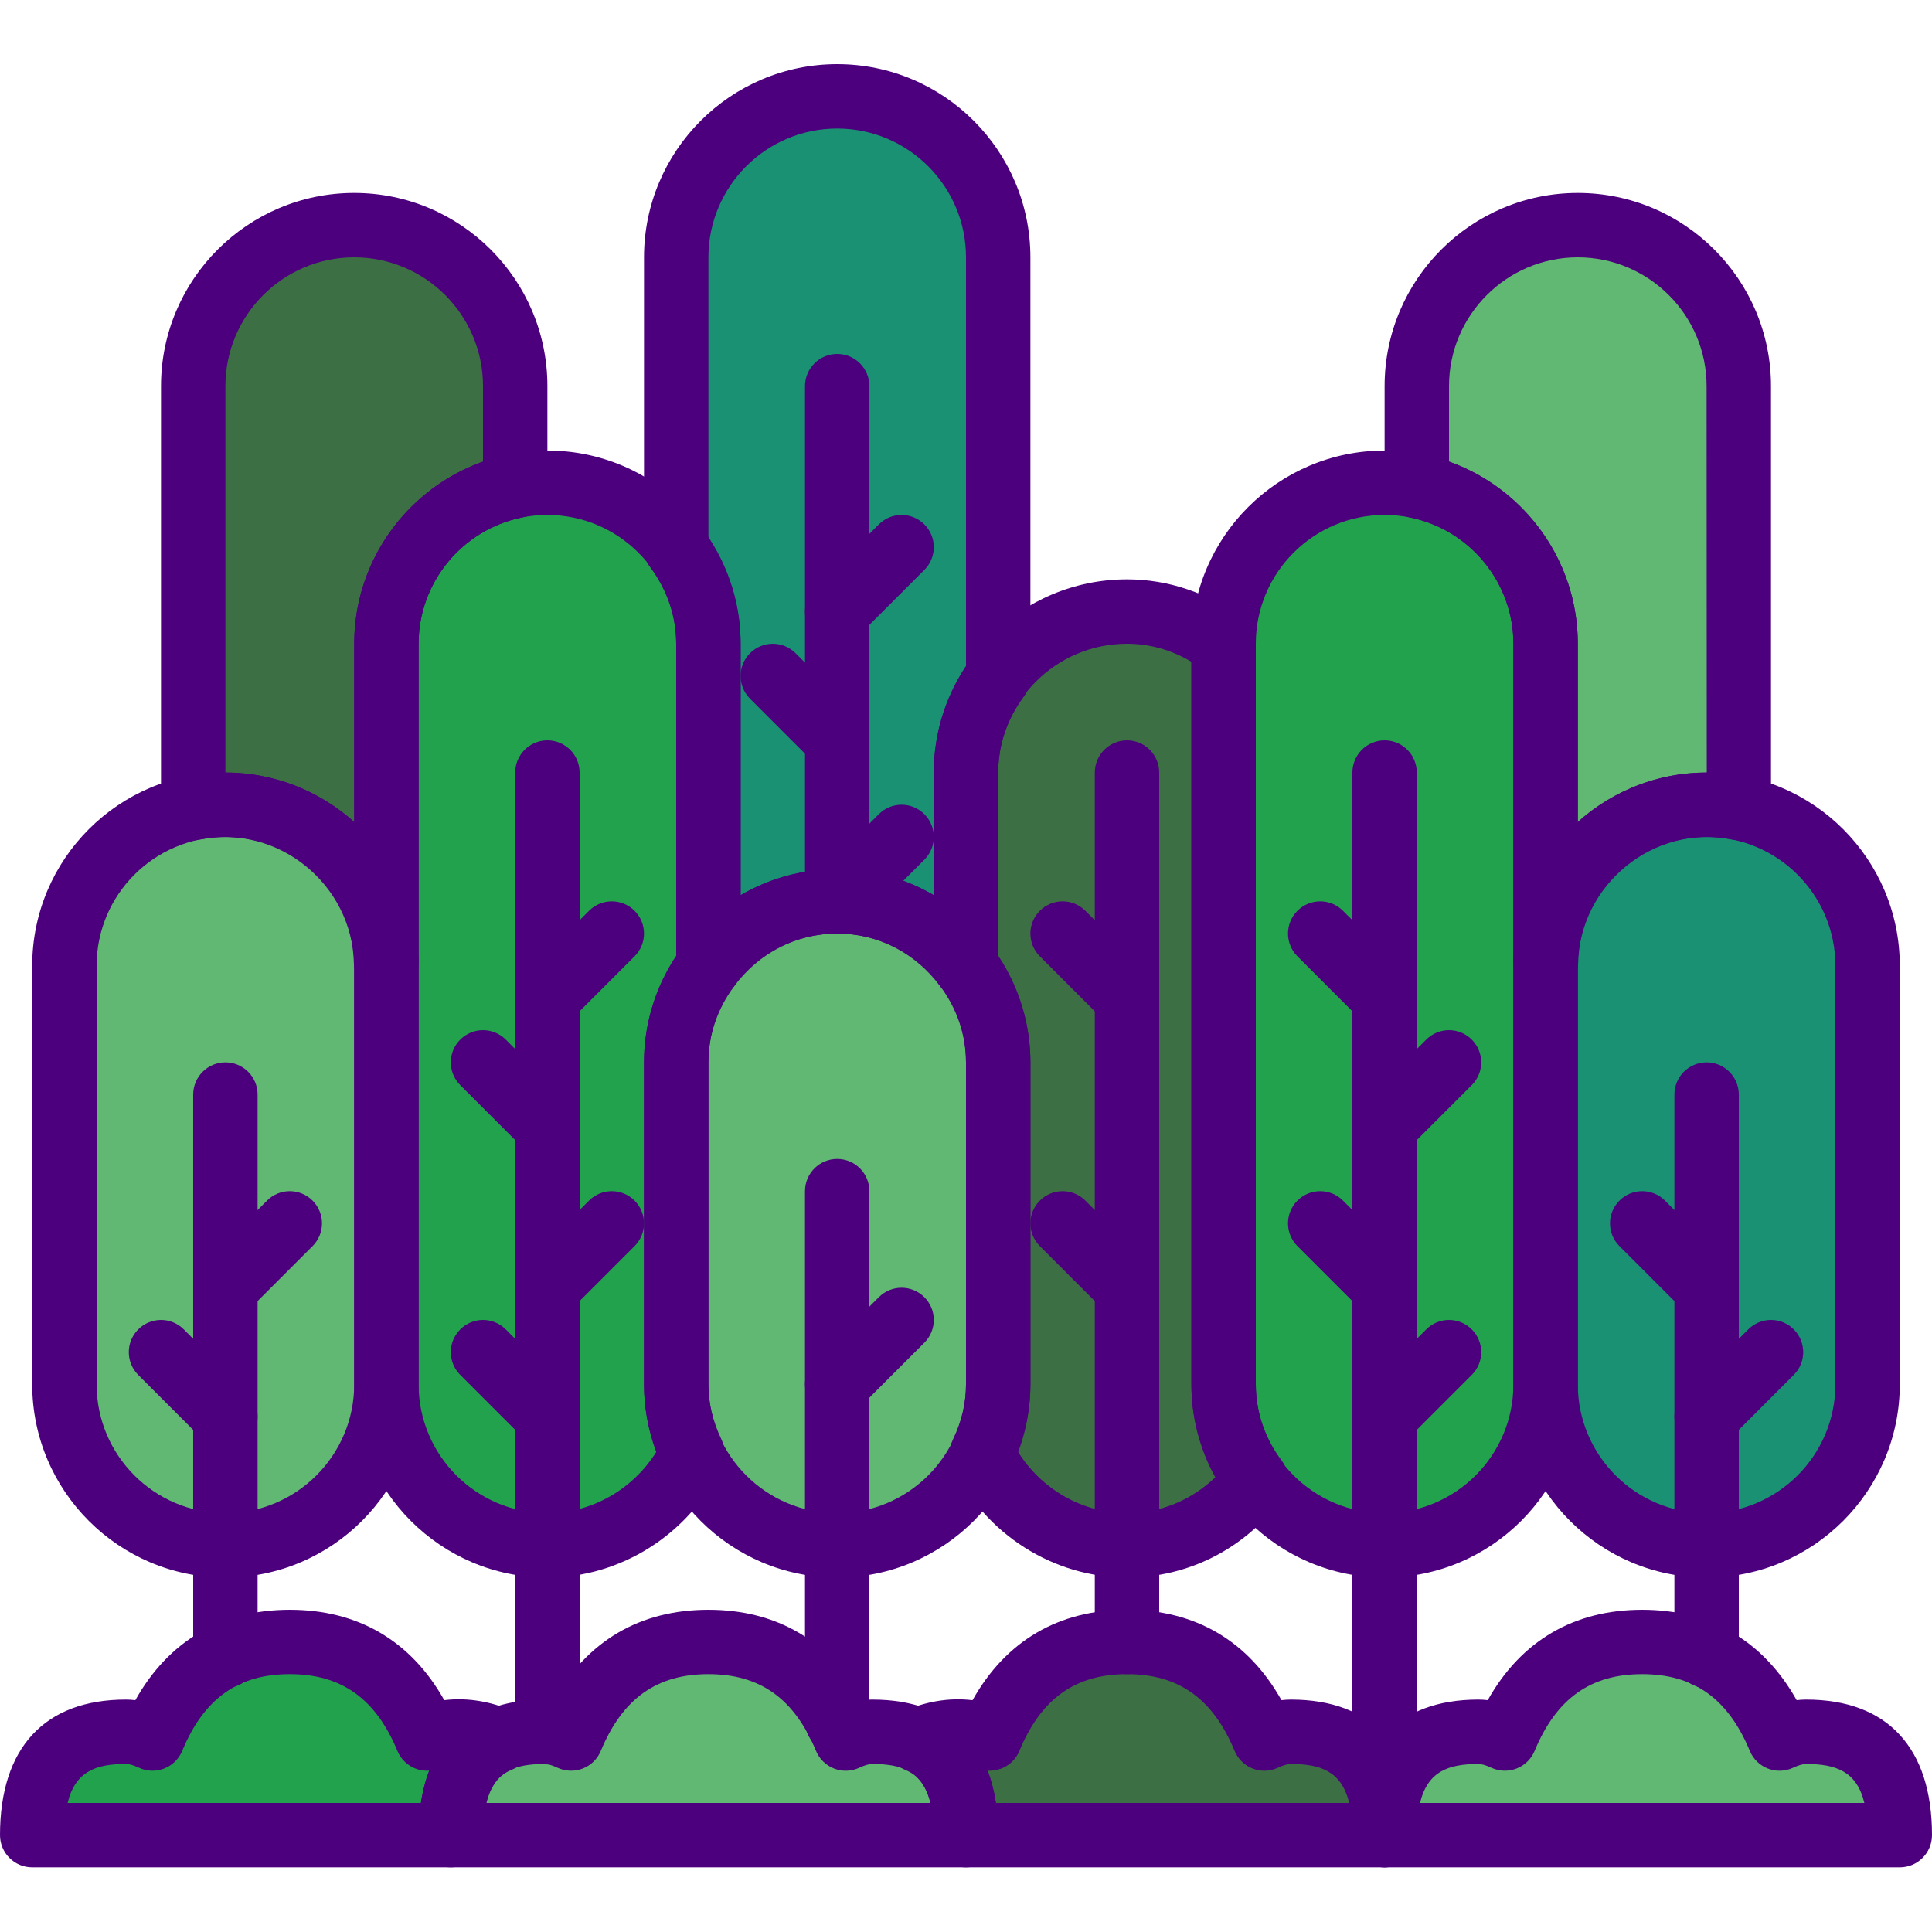 <?xml version="1.0" encoding="UTF-8"?> <svg xmlns="http://www.w3.org/2000/svg" height="512pt" viewBox="0 -17 512 512" width="512pt"> <path d="m273.066 196.266c0-9.488-13.824-26.719-8.531-33.824v-111.242c0-23.465-19.203-42.664-42.668-42.664-23.469 0-42.668 19.199-42.668 42.664v77.109c5.293 7.105 0 32.562 0 42.043v85.648c7.793-10.469 37.223-17.398 51.199-17.398 13.988 0 26.344 6.91 34.137 17.398zm0 0" fill="#1a9172"></path> <path d="m93.867 42.668c-23.469 0-42.668 19.199-42.668 42.664v110.934c0 .293.086.562.086.863 2.738-.555 5.555 84.473 8.449 84.473 23.176 0 42.109-40.133 42.582-17.066.023-.012.059-26.465.082-26.473l34.137 52.07v-204.801c0-23.465-19.203-42.664-42.668-42.664zm0 0" fill="#3d6f44"></path> <path d="m418.133 42.668c-23.465 0-42.668 19.199-42.668 42.664v26.473l8.535 186.852c.027.012.059 0 .086.012.469-23.066 45.004-59.734 68.18-59.734 2.895 0 5.711-42.359 8.449-41.805 0-.301.086-.57.086-.863v-110.934c0-23.465-19.199-42.664-42.668-42.664zm0 0" fill="#61b872"></path> <path d="m324.266 349.867v-196.012c-7.16-5.434-15.973-8.789-25.598-8.789-23.469 0-42.668 19.199-42.668 42.668v51.508c5.289 7.105-8.535 15.801-8.535 25.293v85.332c0 6.535 15.457 12.672 12.801 18.219 6.879 14.379 21.473 24.449 38.402 24.449 13.977 0 26.34-6.906 34.133-17.375-5.293-7.109-8.535-15.805-8.535-25.293zm0 0" fill="#3d6f44"></path> <path d="m59.734 392.535c-23.469 0-42.668-19.203-42.668-42.668v-110.934c0-23.469 19.199-42.668 42.668-42.668 23.465 0 42.664 19.199 42.664 42.668v110.934c0 23.465-19.199 42.668-42.664 42.668zm0 0" fill="#61b872"></path> <path d="m145.066 332.801c-2.184 0-4.367-.836-6.031-2.5-3.34-3.336-3.34-8.73 0-12.066l17.066-17.066c3.336-3.336 8.727-3.336 12.066 0 3.336 3.336 3.336 8.73 0 12.066l-17.066 17.066c-1.664 1.664-3.852 2.5-6.035 2.5zm0 0" fill="#be7c6d"></path> <path d="m145.066 366.934c-2.184 0-4.367-.836-6.031-2.5l-17.066-17.066c-3.34-3.336-3.34-8.73 0-12.066 3.336-3.336 8.727-3.336 12.062 0l17.07 17.066c3.336 3.336 3.336 8.73 0 12.066-1.664 1.664-3.852 2.5-6.035 2.5zm0 0" fill="#be7c6d"></path> <path d="m145.066 256c-2.184 0-4.367-.836-6.031-2.5-3.34-3.336-3.34-8.73 0-12.066l17.066-17.066c3.336-3.336 8.727-3.336 12.066 0 3.336 3.336 3.336 8.73 0 12.066l-17.066 17.066c-1.664 1.664-3.852 2.5-6.035 2.5zm0 0" fill="#be7c6d"></path> <path d="m145.066 290.133c-2.184 0-4.367-.836-6.031-2.5l-17.066-17.066c-3.34-3.336-3.34-8.73 0-12.066 3.336-3.336 8.727-3.336 12.062 0l17.07 17.066c3.336 3.336 3.336 8.73 0 12.066-1.664 1.664-3.852 2.5-6.035 2.5zm0 0" fill="#be7c6d"></path> <path d="m221.867 392.535c-23.469 0-42.668-19.203-42.668-42.668v-85.332c0-23.469 19.199-42.668 42.668-42.668 23.465 0 42.668 19.199 42.668 42.668v85.332c0 23.465-19.203 42.668-42.668 42.668zm0 0" fill="#61b872"></path> <path d="m452.266 392.535c23.469 0 42.668-19.203 42.668-42.668v-110.934c0-23.469-19.199-42.668-42.668-42.668-23.465 0-42.664 19.199-42.664 42.668v110.934c0 23.465 19.199 42.668 42.664 42.668zm0 0" fill="#1a9172"></path> <path d="m366.934 392.535c23.465 0 42.668-19.203 42.668-42.668v-196.266c0-23.469-19.203-42.668-42.668-42.668-23.469 0-42.668 19.199-42.668 42.668v196.266c0 23.465 19.199 42.668 42.668 42.668zm0 0" fill="#23a24d"></path> <path d="m179.199 349.867v-85.332c0-9.492 3.242-18.188 8.535-25.293v-85.641c0-23.469-19.199-42.668-42.668-42.668-23.465 0-42.668 19.199-42.668 42.668v196.266c0 23.465 19.203 42.668 42.668 42.668 16.93 0 31.523-10.07 38.398-24.449-2.652-5.547-4.266-11.684-4.266-18.219zm0 0" fill="#23a24d"></path> <path d="m391.758 441.941c2.465 0 4.805.742 7.047 1.793 7.75-18.68 21.145-25.602 36.395-25.602s28.637 6.922 36.395 25.602c2.246-1.051 4.582-1.793 7.051-1.793 13.703 0 24.82 5.844 24.82 27.391h-136.531c0-21.547 11.109-27.391 24.824-27.391zm0 0" fill="#61b872"></path> <path d="m144.289 441.941c2.469 0 4.805.742 7.051 1.793 7.746-18.68 21.145-25.602 36.395-25.602 15.246 0 28.637 6.922 36.395 25.602 2.242-1.051 4.582-1.793 7.047-1.793 13.707 0 24.824 5.844 24.824 27.391h-136.535c0-21.547 11.113-27.391 24.824-27.391zm0 0" fill="#61b872"></path> <path d="m132.266 444.16c-3.574-1.52-7.637-2.219-12.023-2.219-2.465 0-4.805.742-7.047 1.793-7.75-18.68-21.145-25.602-36.395-25.602s-28.637 6.922-36.395 25.602c-2.246-1.051-4.582-1.793-7.051-1.793-13.711 0-24.82 5.844-24.82 27.391h110.93c0-14.652 5.199-21.938 12.801-25.172zm0 0" fill="#23a24d"></path> <path d="m342.109 441.941c-2.465 0-4.805.742-7.047 1.793-7.75-18.68-21.148-25.602-36.395-25.602-15.25 0-28.641 6.922-36.395 25.602-2.246-1.051-4.582-1.793-7.051-1.793-4.387 0-8.445.699-12.023 2.219 7.605 3.234 12.801 10.52 12.801 25.172h110.934c0-21.547-11.109-27.391-24.824-27.391zm0 0" fill="#3d6f44"></path> <g fill="#4d007e"> <path d="m503.465 477.867h-136.531c-4.711 0-8.535-3.824-8.535-8.535 0-23.168 11.848-35.926 33.359-35.926.836 0 1.672.055 2.508.156 8.824-15.719 22.844-23.961 40.934-23.961 18.09 0 32.113 8.242 40.934 23.961.836-.102 1.676-.156 2.512-.156 21.512 0 33.355 12.758 33.355 35.926 0 4.711-3.824 8.535-8.535 8.535zm-127.145-17.066h117.758c-2.02-8.391-7.559-10.324-15.434-10.324-.898 0-2.016.324-3.422.98-2.109.996-4.531 1.074-6.707.23-2.176-.848-3.91-2.535-4.797-4.688-5.77-13.875-14.832-20.332-28.52-20.332s-22.75 6.457-28.508 20.332c-.891 2.152-2.629 3.852-4.797 4.688-2.176.836-4.598.75-6.707-.23-1.41-.668-2.527-.98-3.422-.98-7.887 0-13.422 1.934-15.445 10.324zm0 0"></path> <path d="m256 477.867h-136.535c-4.707 0-8.531-3.824-8.531-8.535 0-23.168 11.844-35.926 33.355-35.926.836 0 1.672.055 2.512.156 8.82-15.719 22.844-23.961 40.934-23.961s32.109 8.242 40.934 23.961c.836-.102 1.672-.156 2.508-.156 21.512 0 33.359 12.758 33.359 35.926 0 4.711-3.824 8.535-8.535 8.535zm-127.148-17.066h117.762c-2.023-8.391-7.559-10.324-15.438-10.324-.895 0-2.012.324-3.422.98-2.105.996-4.531 1.074-6.707.23-2.176-.848-3.906-2.535-4.797-4.688-5.766-13.875-14.828-20.332-28.516-20.332s-22.75 6.457-28.512 20.332c-.887 2.152-2.629 3.852-4.797 4.688-2.176.836-4.598.75-6.707-.23-1.406-.668-2.523-.98-3.422-.98-7.883 0-13.422 1.934-15.445 10.324zm0 0"></path> <path d="m59.734 401.066c-28.238 0-51.199-22.965-51.199-51.199v-110.934c0-28.238 22.961-51.199 51.199-51.199 28.234 0 51.199 22.961 51.199 51.199v110.934c0 28.234-22.965 51.199-51.199 51.199zm0-196.266c-18.824 0-34.133 15.309-34.133 34.133v110.934c0 18.824 15.309 34.133 34.133 34.133s34.133-15.309 34.133-34.133v-110.934c0-18.824-15.309-34.133-34.133-34.133zm0 0"></path> <path d="m59.734 332.801c-2.188 0-4.371-.836-6.035-2.5-3.336-3.336-3.336-8.73 0-12.066l17.066-17.066c3.336-3.336 8.73-3.336 12.066 0 3.336 3.336 3.336 8.73 0 12.066l-17.066 17.066c-1.664 1.664-3.848 2.5-6.031 2.5zm0 0"></path> <path d="m59.734 366.934c-2.188 0-4.371-.836-6.035-2.5l-17.066-17.066c-3.336-3.336-3.336-8.73 0-12.066 3.336-3.336 8.73-3.336 12.066 0l17.066 17.066c3.336 3.336 3.336 8.73 0 12.066-1.664 1.664-3.848 2.5-6.031 2.5zm0 0"></path> <path d="m145.066 332.801c-2.184 0-4.367-.836-6.031-2.5-3.34-3.336-3.34-8.73 0-12.066l17.066-17.066c3.336-3.336 8.727-3.336 12.066 0 3.336 3.336 3.336 8.73 0 12.066l-17.066 17.066c-1.664 1.664-3.852 2.5-6.035 2.5zm0 0"></path> <path d="m145.066 366.934c-2.184 0-4.367-.836-6.031-2.5l-17.066-17.066c-3.34-3.336-3.34-8.73 0-12.066 3.336-3.336 8.727-3.336 12.062 0l17.07 17.066c3.336 3.336 3.336 8.73 0 12.066-1.664 1.664-3.852 2.5-6.035 2.5zm0 0"></path> <path d="m145.066 256c-2.184 0-4.367-.836-6.031-2.5-3.34-3.336-3.34-8.73 0-12.066l17.066-17.066c3.336-3.336 8.727-3.336 12.066 0 3.336 3.336 3.336 8.73 0 12.066l-17.066 17.066c-1.664 1.664-3.852 2.5-6.035 2.5zm0 0"></path> <path d="m145.066 290.133c-2.184 0-4.367-.836-6.031-2.5l-17.066-17.066c-3.34-3.336-3.34-8.73 0-12.066 3.336-3.336 8.727-3.336 12.062 0l17.07 17.066c3.336 3.336 3.336 8.73 0 12.066-1.664 1.664-3.852 2.5-6.035 2.5zm0 0"></path> <path d="m221.867 401.066c-28.238 0-51.199-22.965-51.199-51.199v-85.332c0-28.238 22.961-51.203 51.199-51.203 28.234 0 51.199 22.965 51.199 51.203v85.332c0 28.234-22.965 51.199-51.199 51.199zm0-170.668c-18.824 0-34.133 15.309-34.133 34.137v85.332c0 18.824 15.309 34.133 34.133 34.133 18.824 0 34.133-15.309 34.133-34.133v-85.332c0-18.828-15.309-34.137-34.133-34.137zm0 0"></path> <path d="m221.867 358.398c-2.184 0-4.371-.836-6.035-2.5-3.336-3.336-3.336-8.727 0-12.066l17.066-17.066c3.34-3.336 8.73-3.336 12.066 0 3.34 3.336 3.34 8.73 0 12.066l-17.066 17.066c-1.664 1.664-3.848 2.5-6.031 2.5zm0 0"></path> <path d="m221.867 230.398c-4.711 0-8.535-3.82-8.535-8.531v-136.535c0-4.711 3.824-8.531 8.535-8.531 4.711 0 8.531 3.82 8.531 8.531v136.535c0 4.711-3.82 8.531-8.531 8.531zm0 0"></path> <path d="m221.867 230.398c-2.184 0-4.371-.836-6.035-2.5-3.336-3.336-3.336-8.727 0-12.066l17.066-17.066c3.34-3.336 8.73-3.336 12.066 0 3.34 3.336 3.34 8.73 0 12.066l-17.066 17.066c-1.664 1.664-3.848 2.5-6.031 2.5zm0 0"></path> <path d="m221.867 153.602c-2.184 0-4.371-.836-6.035-2.5-3.336-3.34-3.336-8.73 0-12.066l17.066-17.066c3.34-3.34 8.73-3.34 12.066 0 3.34 3.336 3.34 8.727 0 12.062l-17.066 17.07c-1.664 1.664-3.848 2.5-6.031 2.5zm0 0"></path> <path d="m221.867 187.734c-2.184 0-4.371-.836-6.035-2.5l-17.066-17.066c-3.336-3.34-3.336-8.73 0-12.066 3.336-3.336 8.73-3.336 12.066 0l17.066 17.066c3.336 3.336 3.336 8.73 0 12.066-1.664 1.664-3.848 2.5-6.031 2.5zm0 0"></path> <path d="m102.391 246.598c-2.023 0-4.012-.711-5.562-2.023-1.859-1.586-3.004-3.883-3.047-6.324-.418-20.676-19.934-36.957-40.797-32.758-2.469.504-5.027-.113-7.008-1.684-1.969-1.57-3.148-3.914-3.215-6.441-.043 0-.094-.547-.094-1.102v-110.934c0-28.234 22.961-51.199 51.199-51.199 28.234 0 51.199 22.965 51.199 51.199v26.473c0 4.051-2.852 7.543-6.816 8.352-15.832 3.246-27.316 17.316-27.316 33.445v84.461c0 4.25-3.125 7.844-7.32 8.449-.41.059-.82.086-1.223.086zm-42.656-58.863c13.047 0 25.043 5.016 34.133 13.234v-47.367c0-21.812 13.996-41.098 34.133-48.258v-20.012c0-18.824-15.309-34.133-34.133-34.133-18.824 0-34.133 15.309-34.133 34.133zm0 0"></path> <path d="m59.734 430.328c-4.711 0-8.535-3.824-8.535-8.535v-148.727c0-4.711 3.824-8.531 8.535-8.531s8.531 3.82 8.531 8.531v148.727c0 4.711-3.82 8.535-8.531 8.535zm0 0"></path> <path d="m452.266 401.066c-28.234 0-51.199-22.965-51.199-51.199v-110.934c0-28.238 22.965-51.199 51.199-51.199 28.238 0 51.199 22.961 51.199 51.199v110.934c0 28.234-22.961 51.199-51.199 51.199zm0-196.266c-18.824 0-34.133 15.309-34.133 34.133v110.934c0 18.824 15.309 34.133 34.133 34.133s34.133-15.309 34.133-34.133v-110.934c0-18.824-15.309-34.133-34.133-34.133zm0 0"></path> <path d="m452.266 332.801c-2.184 0-4.367-.836-6.031-2.5l-17.066-17.066c-3.336-3.336-3.336-8.73 0-12.066 3.336-3.336 8.73-3.336 12.066 0l17.066 17.066c3.336 3.336 3.336 8.73 0 12.066-1.664 1.664-3.848 2.5-6.035 2.5zm0 0"></path> <path d="m452.266 366.934c-2.184 0-4.367-.836-6.031-2.5-3.336-3.336-3.336-8.73 0-12.066l17.066-17.066c3.336-3.336 8.73-3.336 12.066 0 3.336 3.336 3.336 8.73 0 12.066l-17.066 17.066c-1.664 1.664-3.848 2.5-6.035 2.5zm0 0"></path> <path d="m366.934 401.066c-28.238 0-51.199-22.965-51.199-51.199v-196.266c0-28.238 22.961-51.203 51.199-51.203 28.238 0 51.199 22.965 51.199 51.203v196.266c0 28.234-22.961 51.199-51.199 51.199zm0-281.602c-18.824 0-34.133 15.312-34.133 34.137v196.266c0 18.824 15.309 34.133 34.133 34.133 18.824 0 34.133-15.309 34.133-34.133v-196.266c0-18.824-15.309-34.137-34.133-34.137zm0 0"></path> <path d="m366.934 477.867c-4.711 0-8.535-3.824-8.535-8.535v-281.598c0-4.711 3.824-8.535 8.535-8.535 4.711 0 8.531 3.824 8.531 8.535v281.598c0 4.711-3.82 8.535-8.531 8.535zm0 0"></path> <path d="m366.934 332.801c-2.184 0-4.371-.836-6.035-2.5l-17.066-17.066c-3.336-3.336-3.336-8.73 0-12.066 3.34-3.336 8.73-3.336 12.066 0l17.066 17.066c3.34 3.336 3.34 8.73 0 12.066-1.664 1.664-3.848 2.5-6.031 2.5zm0 0"></path> <path d="m366.934 366.934c-2.184 0-4.371-.836-6.035-2.5-3.336-3.336-3.336-8.73 0-12.066l17.07-17.066c3.336-3.336 8.727-3.336 12.062 0 3.34 3.336 3.34 8.73 0 12.066l-17.066 17.066c-1.664 1.664-3.848 2.5-6.031 2.5zm0 0"></path> <path d="m366.934 256c-2.184 0-4.371-.836-6.035-2.5l-17.066-17.066c-3.336-3.336-3.336-8.73 0-12.066 3.34-3.336 8.73-3.336 12.066 0l17.066 17.066c3.34 3.336 3.34 8.73 0 12.066-1.664 1.664-3.848 2.5-6.031 2.5zm0 0"></path> <path d="m366.934 290.133c-2.184 0-4.371-.836-6.035-2.5-3.336-3.336-3.336-8.73 0-12.066l17.07-17.066c3.336-3.336 8.727-3.336 12.062 0 3.34 3.336 3.34 8.73 0 12.066l-17.066 17.066c-1.664 1.664-3.848 2.5-6.031 2.5zm0 0"></path> <path d="m298.668 426.668c-4.711 0-8.535-3.824-8.535-8.535v-230.398c0-4.711 3.824-8.535 8.535-8.535 4.711 0 8.531 3.824 8.531 8.535v230.398c0 4.711-3.82 8.535-8.531 8.535zm0 0"></path> <path d="m298.668 332.801c-2.188 0-4.371-.836-6.035-2.5l-17.066-17.066c-3.336-3.336-3.336-8.73 0-12.066 3.336-3.336 8.73-3.336 12.066 0l17.066 17.066c3.336 3.336 3.336 8.73 0 12.066-1.664 1.664-3.848 2.5-6.031 2.5zm0 0"></path> <path d="m298.668 256c-2.188 0-4.371-.836-6.035-2.5l-17.066-17.066c-3.336-3.336-3.336-8.73 0-12.066 3.336-3.336 8.73-3.336 12.066 0l17.066 17.066c3.336 3.336 3.336 8.73 0 12.066-1.664 1.664-3.848 2.5-6.031 2.5zm0 0"></path> <path d="m409.684 246.605c-.398 0-.801-.027-1.211-.086-4.199-.598-7.406-4.207-7.406-8.457v-84.461c0-16.129-11.484-30.199-27.316-33.445-3.965-.809-6.816-4.309-6.816-8.352v-26.473c0-28.234 22.965-51.199 51.199-51.199 28.238 0 51.199 22.965 51.199 51.199v110.934c0 .418-.074 1.281-.137 1.699-.074 2.516-1.234 4.574-3.199 6.145-1.961 1.57-4.504 1.887-6.98 1.383-20.863-4.227-40.371 12.082-40.797 32.758-.051 2.441-1.145 4.746-3.012 6.332-1.547 1.316-3.508 2.023-5.523 2.023zm-25.684-141.262c20.137 7.16 34.133 26.445 34.133 48.258v47.367c9.09-8.219 21.086-13.234 34.133-13.234h.043l-.043-102.402c0-18.824-15.309-34.133-34.133-34.133-18.824 0-34.133 15.309-34.133 34.133zm0 0"></path> <path d="m452.266 430.328c-4.711 0-8.531-3.824-8.531-8.535v-148.727c0-4.711 3.82-8.531 8.531-8.531s8.535 3.82 8.535 8.531v148.727c0 4.711-3.824 8.535-8.535 8.535zm0 0"></path> <path d="m256 247.801c-2.645 0-5.207-1.238-6.852-3.441-6.59-8.875-16.531-13.961-27.281-13.961-10.754 0-20.695 5.078-27.289 13.938-2.195 2.953-6.043 4.156-9.531 3.004-3.492-1.152-5.848-4.422-5.848-8.098v-85.641c0-7.195-2.363-14.184-6.844-20.199-1.102-1.477-1.688-3.262-1.688-5.094v-77.109c0-28.234 22.961-51.199 51.199-51.199 28.234 0 51.199 22.965 51.199 51.199v111.242c0 1.832-.59 3.617-1.688 5.094-4.48 6.016-6.844 13.004-6.844 20.199v51.531c0 3.68-2.355 6.945-5.855 8.098-.879.293-1.785.438-2.68.438zm-34.133-34.469c9.172 0 17.938 2.434 25.598 6.949v-32.547c0-9.941 2.945-19.559 8.535-27.992v-108.543c0-18.824-15.309-34.133-34.133-34.133-18.824 0-34.133 15.309-34.133 34.133v74.41c5.59 8.434 8.531 18.051 8.531 27.992v66.668c7.664-4.504 16.426-6.938 25.602-6.938zm0 0"></path> <path d="m145.066 401.066c-28.238 0-51.199-22.965-51.199-51.199v-196.266c0-28.238 22.961-51.203 51.199-51.203 28.238 0 51.199 22.965 51.199 51.203v85.641c0 1.832-.586 3.617-1.688 5.094-4.48 6.016-6.844 13.004-6.844 20.199v85.332c0 4.891 1.152 9.777 3.43 14.539 1.117 2.332 1.117 5.035 0 7.367-8.516 17.789-26.617 29.293-46.098 29.293zm0-281.602c-18.824 0-34.133 15.312-34.133 34.137v196.266c0 18.824 15.309 34.133 34.133 34.133 11.734 0 22.734-6.316 28.93-16.359-2.211-5.793-3.328-11.75-3.328-17.773v-85.332c0-9.941 2.941-19.559 8.531-27.992v-82.941c0-18.824-15.309-34.137-34.133-34.137zm0 0"></path> <path d="m298.668 401.066c-19.492 0-37.582-11.504-46.098-29.293-1.117-2.332-1.117-5.035 0-7.367 2.277-4.762 3.43-9.66 3.43-14.539v-85.332c0-7.195-2.363-14.184-6.844-20.199-1.102-1.477-1.691-3.262-1.691-5.094v-51.508c0-28.238 22.965-51.199 51.203-51.199 11.039 0 21.684 3.633 30.754 10.52 2.133 1.613 3.379 4.129 3.379 6.801v196.012c0 7.191 2.363 14.172 6.844 20.199 2.254 3.02 2.254 7.156 0 10.188-9.848 13.227-24.781 20.812-40.977 20.812zm-28.938-33.426c6.203 10.043 17.203 16.359 28.938 16.359 8.848 0 17.152-3.449 23.492-9.602-4.227-7.566-6.426-15.93-6.426-24.531v-191.488c-5.258-3.141-11.086-4.777-17.066-4.777-18.824 0-34.133 15.309-34.133 34.133v48.809c5.586 8.434 8.531 18.051 8.531 27.992v85.332c0 6.016-1.117 11.98-3.336 17.773zm0 0"></path> <path d="m119.465 477.867h-110.93c-4.711 0-8.535-3.824-8.535-8.535 0-23.168 11.844-35.926 33.355-35.926.836 0 1.664.055 2.512.156 8.812-15.719 22.832-23.961 40.934-23.961 18.09 0 32.109 8.242 40.934 23.961 6.535-.793 12.68.535 17.879 2.746 3.148 1.34 5.188 4.438 5.188 7.852 0 3.414-2.047 6.512-5.188 7.852-2.094.887-7.613 3.242-7.613 17.32 0 4.711-3.824 8.535-8.535 8.535zm-101.543-17.066h93.617c.496-3.219 1.254-6.059 2.227-8.551-1.238.078-2.484-.102-3.652-.555-2.176-.844-3.906-2.535-4.793-4.684-5.77-13.887-14.832-20.344-28.52-20.344-13.695 0-22.758 6.457-28.512 20.332-.895 2.152-2.629 3.852-4.793 4.688-2.168.836-4.594.758-6.707-.23-1.418-.668-2.535-.992-3.434-.992-7.875.012-13.414 1.945-15.434 10.336zm0 0"></path> <path d="m366.934 477.867h-110.934c-4.711 0-8.535-3.824-8.535-8.535 0-14.078-5.52-16.434-7.609-17.312-3.148-1.34-5.188-4.438-5.188-7.852 0-3.414 2.047-6.512 5.188-7.852 5.188-2.207 11.305-3.539 17.875-2.746 8.816-15.727 22.836-23.969 40.938-23.969 18.09 0 32.109 8.242 40.934 23.961.836-.102 1.672-.156 2.508-.156 21.512 0 33.355 12.758 33.355 35.926 0 4.711-3.82 8.535-8.531 8.535zm-103.008-17.066h93.621c-2.023-8.391-7.562-10.324-15.438-10.324-.895 0-2.012.324-3.422.98-2.105.996-4.531 1.074-6.707.23-2.176-.848-3.906-2.535-4.797-4.688-5.766-13.875-14.828-20.332-28.516-20.332-13.699 0-22.758 6.457-28.512 20.332-.895 2.152-2.629 3.852-4.797 4.688-1.176.449-2.422.629-3.66.555.973 2.5 1.734 5.34 2.227 8.559zm0 0"></path> <path d="m145.066 450.586c-4.711 0-8.531-3.824-8.531-8.535v-254.316c0-4.711 3.82-8.535 8.531-8.535 4.711 0 8.535 3.824 8.535 8.535v254.316c0 4.711-3.824 8.535-8.535 8.535zm0 0"></path> <path d="m221.867 447.648c-4.711 0-8.535-3.82-8.535-8.531v-140.449c0-4.711 3.824-8.535 8.535-8.535 4.711 0 8.531 3.824 8.531 8.535v140.449c0 4.719-3.82 8.531-8.531 8.531zm0 0"></path> </g> </svg> 